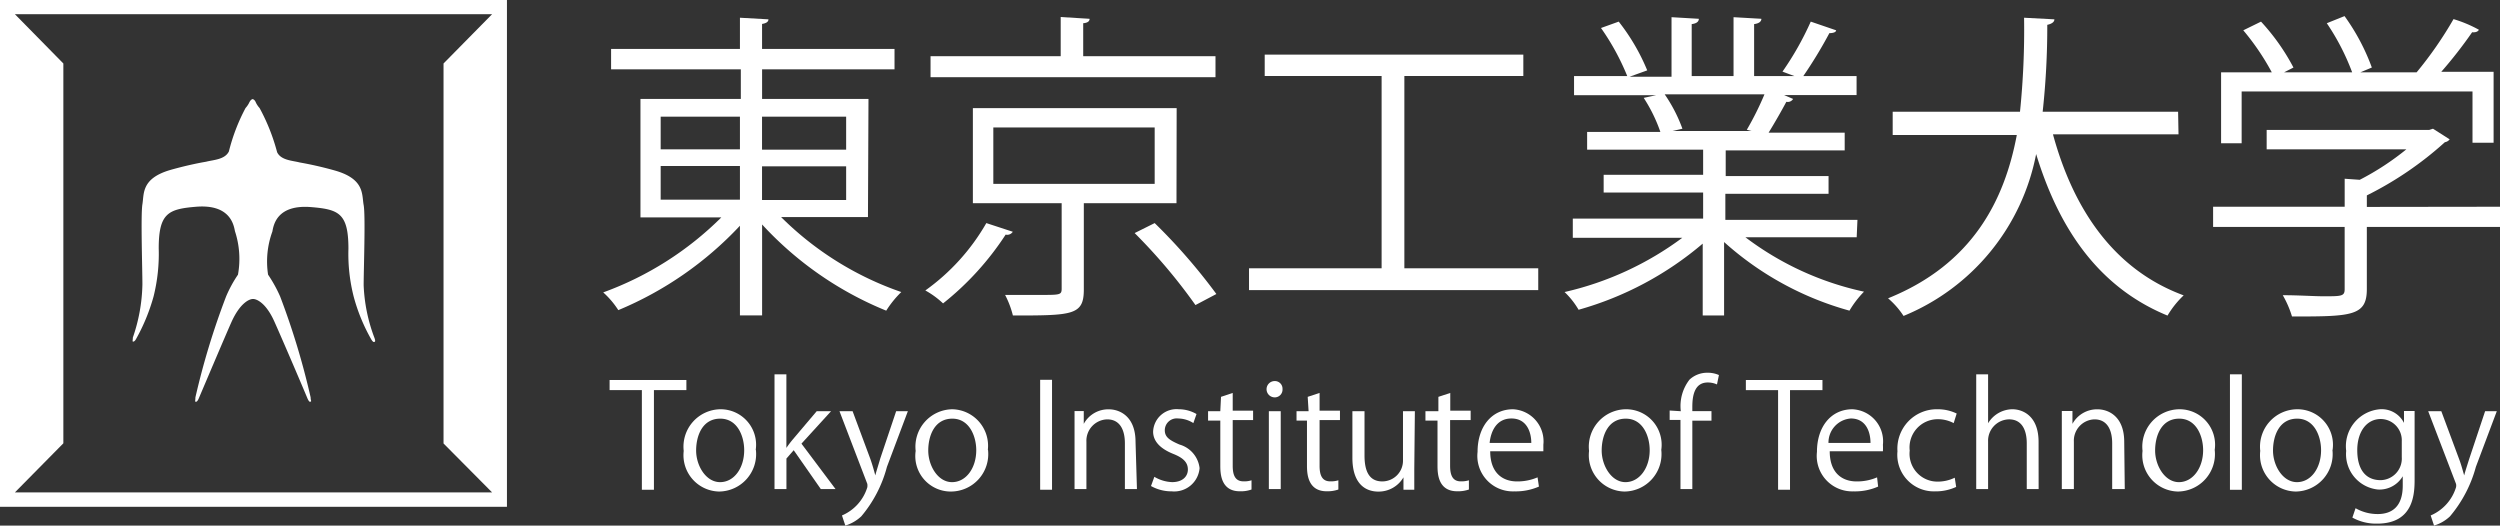 <svg xmlns="http://www.w3.org/2000/svg" width="175.359" height="36.866" viewBox="0 0 175.359 36.866">
  <rect x="0" y="0" width="175.359" height="36.866" fill="#333333" stroke="none"/>
  <g id="グループ_16896" data-name="グループ 16896" transform="translate(16664.441 13266.771)">
    <path id="パス_8351" data-name="パス 8351" d="M59.47,22.4H53.375a22.214,22.214,0,0,0,8.433,5.261,7.052,7.052,0,0,0-1.057,1.306,24.229,24.229,0,0,1-8.706-6.045V29.3H50.49V23.01a24.6,24.6,0,0,1-8.532,5.92A6.032,6.032,0,0,0,40.9,27.686a22.761,22.761,0,0,0,8.284-5.261H43.512V14.117h7.04V12.039h-9.1v-1.43H50.49V8.42l2,.112c0,.162-.137.274-.448.323v1.754h9.291v1.43H52.044v2.077h7.463ZM44.93,17.649h5.56V15.36H44.93Zm0,3.532h5.56V18.818H44.93ZM57.94,15.36h-5.9v2.313h5.9Zm0,3.483h-5.9v2.363h5.9Z" transform="translate(-16663.029 -13273.947)" fill="#fff"/>
    <path id="パス_8352" data-name="パス 8352" d="M65.2,23.442a.46.46,0,0,1-.5.2,20.3,20.3,0,0,1-4.391,4.826,6.1,6.1,0,0,0-1.244-.908,14.925,14.925,0,0,0,4.279-4.726ZM79.418,11.129V12.6H59.431V11.129H68.56V8.38l2.027.124c0,.174-.137.286-.448.311v2.313ZM76.682,21.44h-6.5V27.5c0,1.8-.784,1.816-4.975,1.816a6.443,6.443,0,0,0-.547-1.443h2.488c1.368,0,1.48,0,1.48-.448V21.44H62.4V14.773H76.694ZM63.834,20.084H75.152V16.129H63.834Zm14.179,8.5a39.068,39.068,0,0,0-4.266-5.05l1.405-.7a40.648,40.648,0,0,1,4.328,4.975Z" transform="translate(-16658.6 -13273.957)" fill="#fff"/>
    <path id="パス_8353" data-name="パス 8353" d="M88.216,25.488h9.391v1.53H77.32v-1.53h9.3V12h-8.2V10.5H96.561V12H88.216Z" transform="translate(-16654.15 -13273.44)" fill="#fff"/>
    <path id="パス_8354" data-name="パス 8354" d="M115.608,23.825H107.8a21.144,21.144,0,0,0,8.321,3.818,7,7,0,0,0-1.02,1.331,21.828,21.828,0,0,1-8.794-4.813V29.31h-1.5V24.273a23.023,23.023,0,0,1-8.706,4.639,5.671,5.671,0,0,0-.983-1.244,22.028,22.028,0,0,0,8.259-3.806H95.695V22.519h9.142V20.691H97.859V19.447h6.978V17.681H96.7V16.437h5.137a10.845,10.845,0,0,0-1.169-2.388l.871-.187H95.782V12.519h3.731a16.694,16.694,0,0,0-1.841-3.371L98.916,8.7a14.4,14.4,0,0,1,2,3.42l-1.244.448h2.948V8.39l1.915.112c0,.224-.2.336-.5.373v3.644h2.935V8.39l1.953.112c0,.224-.224.336-.51.373v3.644h2.823l-.833-.311A21.145,21.145,0,0,0,112.386,8.7l1.779.609c0,.137-.224.2-.473.2a31.4,31.4,0,0,1-1.828,3.01H115.6V13.85h-5.087l.634.274a.435.435,0,0,1-.473.2c-.323.609-.821,1.48-1.244,2.164h5.336v1.244h-8.346v1.8h7.214v1.244h-7.239v1.828h9.266ZM107.9,16.288A21.27,21.27,0,0,0,109.14,13.8h-7a10.634,10.634,0,0,1,1.244,2.413l-.7.162h5.56Z" transform="translate(-16649.814 -13273.955)" fill="#fff"/>
    <path id="パス_8355" data-name="パス 8355" d="M133.733,16.6h-8.806c1.468,5.386,4.366,9.527,9.167,11.294a6.532,6.532,0,0,0-1.132,1.418c-4.7-1.928-7.562-5.908-9.216-11.331a15.435,15.435,0,0,1-9.3,11.356A5.759,5.759,0,0,0,113.36,28.1c5.945-2.4,8.172-6.9,9.03-11.455h-8.706V15.012h8.93A56.376,56.376,0,0,0,122.9,8.42l2.127.112c0,.2-.211.323-.5.386a54.826,54.826,0,0,1-.323,6.095h9.5Z" transform="translate(-16645.365 -13273.947)" fill="#fff"/>
    <path id="パス_8356" data-name="パス 8356" d="M151.814,21.7v1.418h-9.341v4.366c0,1.891-1.082,1.915-5.249,1.915a7.04,7.04,0,0,0-.647-1.493c1.144,0,2.164.075,2.873.075,1.244,0,1.468,0,1.468-.5V23.119H131.69V21.7h9.229V19.736l1.057.075a18.781,18.781,0,0,0,3.271-2.139h-9.8V16.315h11.393l.274-.087,1.169.746a.522.522,0,0,1-.336.2,24.229,24.229,0,0,1-5.473,3.731v.808Zm-18.122-8.085v3.632H132.25V12.273h3.557a17.164,17.164,0,0,0-2-2.948l1.244-.609a14.987,14.987,0,0,1,2.276,3.221l-.659.336h4.776a16.243,16.243,0,0,0-1.779-3.445l1.244-.5a14.838,14.838,0,0,1,1.915,3.607l-.8.336h3.943a26.867,26.867,0,0,0,2.587-3.731,8.993,8.993,0,0,1,1.779.746c-.062.137-.249.2-.473.174a31.094,31.094,0,0,1-2.164,2.774h3.669v4.975h-1.48V13.616Z" transform="translate(-16640.896 -13273.97)" fill="#fff"/>
    <path id="パス_8357" data-name="パス 8357" d="M46.646,29.559H44.369v6.99h-.846v-6.99H41.26V28.85h5.386Z" transform="translate(-16662.941 -13268.967)" fill="#fff"/>
    <path id="パス_8358" data-name="パス 8358" d="M50.506,33.348a2.624,2.624,0,0,1-2.575,2.923,2.55,2.55,0,0,1-2.488-2.848A2.624,2.624,0,0,1,48.006,30.5a2.488,2.488,0,0,1,2.488,2.848m-2.488-2.189c-1.244,0-1.692,1.182-1.692,2.239s.684,2.214,1.679,2.214,1.692-1,1.692-2.239c0-.983-.473-2.214-1.679-2.214" transform="translate(-16661.926 -13268.564)" fill="#fff"/>
    <path id="パス_8359" data-name="パス 8359" d="M54.839,36.577H53.806l-1.9-2.724-.51.585v2.139H50.56V28.53h.833v5.162a7.463,7.463,0,0,1,.473-.622l1.654-1.953h1.007l-2.077,2.276Z" transform="translate(-16660.674 -13269.045)" fill="#fff"/>
    <path id="パス_8360" data-name="パス 8360" d="M59.021,30.61l-1.468,3.905a8.868,8.868,0,0,1-1.8,3.47,2.848,2.848,0,0,1-1.119.647l-.236-.709a3.147,3.147,0,0,0,1.779-1.978.834.834,0,0,0,0-.236l-1.953-5.1h.92l1.244,3.346c.137.386.261.821.348,1.157.087-.336.224-.746.348-1.182L58.2,30.61Z" transform="translate(-16659.781 -13268.538)" fill="#fff"/>
    <path id="パス_8361" data-name="パス 8361" d="M63.6,33.348a2.624,2.624,0,0,1-2.587,2.923,2.488,2.488,0,0,1-2.488-2.848A2.624,2.624,0,0,1,61.1,30.5a2.562,2.562,0,0,1,2.488,2.848M61.1,31.159c-1.244,0-1.692,1.182-1.692,2.239s.672,2.214,1.667,2.214,1.7-1,1.7-2.239c0-.983-.485-2.214-1.679-2.214" transform="translate(-16658.738 -13268.564)" fill="#fff"/>
    <path id="長方形_426" data-name="長方形 426" d="M65.54,28.84h.833v7.711H65.54Z" transform="translate(-16657.021 -13268.97)" fill="#fff"/>
    <path id="パス_8362" data-name="パス 8362" d="M71.858,36.1h-.846V32.888c0-.9-.323-1.679-1.244-1.679a1.5,1.5,0,0,0-1.455,1.567V36.1H67.48V30.625h.647v.9a1.953,1.953,0,0,1,1.766-1.02c.684,0,1.866.423,1.866,2.289Z" transform="translate(-16656.549 -13268.564)" fill="#fff"/>
    <path id="パス_8363" data-name="パス 8363" d="M74.763,31.472a2.015,2.015,0,0,0-1.07-.323.833.833,0,0,0-.933.821c0,.485.323.7,1.032,1.007A1.952,1.952,0,0,1,75.2,34.631a1.785,1.785,0,0,1-1.953,1.629,2.935,2.935,0,0,1-1.455-.373l.236-.647a2.624,2.624,0,0,0,1.244.373c.734,0,1.107-.4,1.107-.883s-.3-.808-1.02-1.095c-.933-.373-1.418-.9-1.418-1.567a1.642,1.642,0,0,1,1.8-1.567,2.488,2.488,0,0,1,1.244.336Z" transform="translate(-16655.498 -13268.566)" fill="#fff"/>
    <path id="パス_8364" data-name="パス 8364" d="M75.918,29.854l.821-.274v1.244h1.43v.659h-1.43V34.7c0,.7.211,1.082.759,1.082a1.642,1.642,0,0,0,.56-.075v.647a2.226,2.226,0,0,1-.821.124c-1.331,0-1.368-1.244-1.368-1.8V31.52H75.01v-.659h.858Z" transform="translate(-16654.713 -13268.789)" fill="#fff"/>
    <path id="パス_8365" data-name="パス 8365" d="M78.882,30.054a.572.572,0,0,1,0-1.144.535.535,0,0,1,.547.56.547.547,0,0,1-.56.585m.435,6.43h-.833v-5.46h.833Z" transform="translate(-16653.91 -13268.952)" fill="#fff"/>
    <path id="パス_8366" data-name="パス 8366" d="M80.784,29.854l.833-.274v1.244h1.43v.659h-1.43V34.7c0,.7.211,1.082.746,1.082a1.716,1.716,0,0,0,.572-.075v.647a2.326,2.326,0,0,1-.821.124c-1.331,0-1.381-1.244-1.381-1.8V31.52H80v-.659h.846Z" transform="translate(-16653.498 -13268.789)" fill="#fff"/>
    <path id="パス_8367" data-name="パス 8367" d="M87.491,34.652V36.12h-.759v-.871a2.015,2.015,0,0,1-1.766,1c-.833,0-1.816-.473-1.816-2.376V30.61H84v3.109c0,1.07.311,1.816,1.244,1.816a1.455,1.455,0,0,0,1.455-1.493V30.61h.833Z" transform="translate(-16652.729 -13268.538)" fill="#fff"/>
    <path id="パス_8368" data-name="パス 8368" d="M88.178,29.854l.833-.274v1.244h1.43v.659H89V34.7c0,.7.211,1.082.746,1.082a1.766,1.766,0,0,0,.572-.075v.647a2.326,2.326,0,0,1-.821.124c-1.343,0-1.381-1.244-1.381-1.8V31.52H87.27v-.659h.908Z" transform="translate(-16651.725 -13268.789)" fill="#fff"/>
    <path id="パス_8369" data-name="パス 8369" d="M94.517,35.923a4.067,4.067,0,0,1-1.729.336,2.488,2.488,0,0,1-2.575-2.774c0-1.741.97-2.985,2.488-2.985a2.251,2.251,0,0,1,2.127,2.488v.46H91.1c0,1.53.883,2.114,1.878,2.114a3.569,3.569,0,0,0,1.443-.286Zm-.535-3.06c0-.746-.311-1.716-1.393-1.716s-1.455.958-1.53,1.716Z" transform="translate(-16651.012 -13268.564)" fill="#fff"/>
    <path id="パス_8370" data-name="パス 8370" d="M101.566,33.348a2.624,2.624,0,0,1-2.575,2.923A2.55,2.55,0,0,1,96.5,33.423,2.624,2.624,0,0,1,99.078,30.5a2.488,2.488,0,0,1,2.488,2.848m-2.488-2.189c-1.244,0-1.692,1.182-1.692,2.239s.684,2.214,1.667,2.214,1.7-1,1.7-2.239c0-.983-.473-2.214-1.679-2.214" transform="translate(-16649.479 -13268.564)" fill="#fff"/>
    <path id="パス_8371" data-name="パス 8371" d="M101.824,31.139a3.022,3.022,0,0,1,.609-2.214,1.816,1.816,0,0,1,1.244-.485,1.94,1.94,0,0,1,.821.162l-.137.659a1.567,1.567,0,0,0-.647-.137c-.871,0-1.082.808-1.082,1.7v.311h1.343V31.8h-1.343v4.8H101.8V31.749h-.759v-.659Z" transform="translate(-16648.367 -13269.066)" fill="#fff"/>
    <path id="パス_8372" data-name="パス 8372" d="M110.713,29.559h-2.276v6.99H107.6v-6.99H105.34V28.85h5.373Z" transform="translate(-16647.32 -13268.967)" fill="#fff"/>
    <path id="パス_8373" data-name="パス 8373" d="M113.644,35.923a4.03,4.03,0,0,1-1.729.336,2.488,2.488,0,0,1-2.562-2.774c0-1.741.97-2.985,2.488-2.985a2.251,2.251,0,0,1,2.139,2.488,4.439,4.439,0,0,1,0,.46h-3.731c0,1.53.883,2.114,1.878,2.114a3.52,3.52,0,0,0,1.443-.286Zm-.535-3.06c0-.746-.3-1.716-1.381-1.716a1.692,1.692,0,0,0-1.567,1.716Z" transform="translate(-16646.346 -13268.564)" fill="#fff"/>
    <path id="パス_8374" data-name="パス 8374" d="M118.009,35.948a3.433,3.433,0,0,1-1.493.311,2.562,2.562,0,0,1-2.624-2.811,2.761,2.761,0,0,1,2.823-2.948,3.022,3.022,0,0,1,1.331.3l-.211.672a2.351,2.351,0,0,0-1.144-.274,1.978,1.978,0,0,0-1.94,2.2,1.953,1.953,0,0,0,1.915,2.177,2.724,2.724,0,0,0,1.244-.274Z" transform="translate(-16645.238 -13268.564)" fill="#fff"/>
    <path id="パス_8375" data-name="パス 8375" d="M122.708,36.577h-.833V33.368c0-.9-.323-1.679-1.244-1.679a1.5,1.5,0,0,0-1.468,1.555v3.333h-.833V28.53h.833v3.433a2.015,2.015,0,0,1,1.7-.983c.684,0,1.841.423,1.841,2.289Z" transform="translate(-16644.152 -13269.045)" fill="#fff"/>
    <path id="パス_8376" data-name="パス 8376" d="M127.575,36.1h-.883V32.888c0-.9-.323-1.679-1.244-1.679a1.493,1.493,0,0,0-1.443,1.567V36.1h-.846V30.624h.746v.9a1.965,1.965,0,0,1,1.766-1.02c.684,0,1.866.423,1.866,2.289Z" transform="translate(-16642.977 -13268.564)" fill="#fff"/>
    <path id="パス_8377" data-name="パス 8377" d="M132.776,33.348a2.624,2.624,0,0,1-2.575,2.923,2.55,2.55,0,0,1-2.488-2.848,2.624,2.624,0,0,1,2.575-2.923,2.488,2.488,0,0,1,2.488,2.848m-2.488-2.189c-1.244,0-1.692,1.182-1.692,2.239s.684,2.214,1.667,2.214,1.7-1,1.7-2.239c0-.983-.473-2.214-1.679-2.214" transform="translate(-16641.869 -13268.564)" fill="#fff"/>
    <path id="長方形_427" data-name="長方形 427" d="M132.64,28.53h.833v8.1h-.833Z" transform="translate(-16640.664 -13269.045)" fill="#fff"/>
    <path id="パス_8378" data-name="パス 8378" d="M139.416,33.348a2.624,2.624,0,0,1-2.575,2.923,2.55,2.55,0,0,1-2.488-2.848,2.624,2.624,0,0,1,2.587-2.923,2.488,2.488,0,0,1,2.488,2.848m-2.488-2.189c-1.244,0-1.692,1.182-1.692,2.239s.684,2.214,1.679,2.214,1.692-1,1.692-2.239c0-.983-.473-2.214-1.679-2.214" transform="translate(-16640.252 -13268.564)" fill="#fff"/>
    <path id="パス_8379" data-name="パス 8379" d="M144,30.625v4.739c0,.958,0,3.159-2.624,3.159a3.433,3.433,0,0,1-1.741-.423l.224-.659a3.085,3.085,0,0,0,1.555.41c1.007,0,1.754-.535,1.754-1.99V35.2a1.9,1.9,0,0,1-1.716.933,2.488,2.488,0,0,1-2.251-2.711,2.6,2.6,0,0,1,2.388-2.923,1.754,1.754,0,0,1,1.667.958v-.833Zm-.9,2.127a1.492,1.492,0,0,0-1.468-1.567c-.97,0-1.654.858-1.654,2.189s.572,2.1,1.642,2.1a1.517,1.517,0,0,0,1.48-1.617Z" transform="translate(-16639.072 -13268.565)" fill="#fff"/>
    <path id="パス_8380" data-name="パス 8380" d="M148.633,30.61l-1.468,3.905a9.03,9.03,0,0,1-1.816,3.47,2.774,2.774,0,0,1-1.119.647l-.236-.709a3.147,3.147,0,0,0,1.779-1.978.547.547,0,0,0,0-.236l-1.953-5.1h.92l1.244,3.346c.149.386.261.821.361,1.157.087-.336.224-.746.361-1.182l1.107-3.321Z" transform="translate(-16637.939 -13268.538)" fill="#fff"/>
    <path id="パス_8381" data-name="パス 8381" d="M6.88,42.967H42.44V7.42H6.88ZM41.4,41.96H7.925l3.4-3.445V11.873l-3.4-3.458H41.4l-3.408,3.458V38.527ZM33.149,31.127c.062.187.062.249,0,.274s-.112,0-.211-.149a12.649,12.649,0,0,1-1.244-3.01,12.139,12.139,0,0,1-.373-3.371c0-2.488-.672-2.761-2.6-2.923-2.413-.2-2.649,1.244-2.736,1.716a6.107,6.107,0,0,0-.3,3.022,9.652,9.652,0,0,1,.846,1.53,52.488,52.488,0,0,1,2.139,7.077c0,.211.075.274,0,.3s-.112,0-.211-.2c-.709-1.692-1.9-4.453-2.313-5.373-.585-1.331-1.244-1.629-1.517-1.629s-.92.3-1.517,1.629c-.41.92-1.6,3.731-2.3,5.373-.1.224-.187.224-.224.2s0-.087,0-.3a52.364,52.364,0,0,1,2.152-7.077,8.806,8.806,0,0,1,.833-1.53,6.219,6.219,0,0,0-.211-3.047c-.087-.448-.336-1.915-2.736-1.716-1.94.162-2.612.448-2.612,2.923a12.351,12.351,0,0,1-.361,3.371,13.4,13.4,0,0,1-1.244,3.01c-.1.162-.174.162-.211.149s0-.087,0-.274a12.04,12.04,0,0,0,.672-3.731c0-1.107-.124-4.876,0-5.622s-.087-1.816,1.978-2.413c0,0,1.244-.361,2.488-.572.535-.137,1.318-.149,1.6-.721a13.259,13.259,0,0,1,1.169-3.047,1.617,1.617,0,0,0,.249-.361c.1-.224.224-.261.236-.261s.149,0,.249.261a1.617,1.617,0,0,0,.249.361,13.856,13.856,0,0,1,1.231,3.1c.274.572,1.07.585,1.592.721a24.977,24.977,0,0,1,2.488.572c2.077.6,1.853,1.679,1.99,2.413s0,4.515,0,5.622A11.667,11.667,0,0,0,33.149,31.127Z" transform="translate(-16671.322 -13274.191)" fill="#fff"/>
  </g>
</svg>
